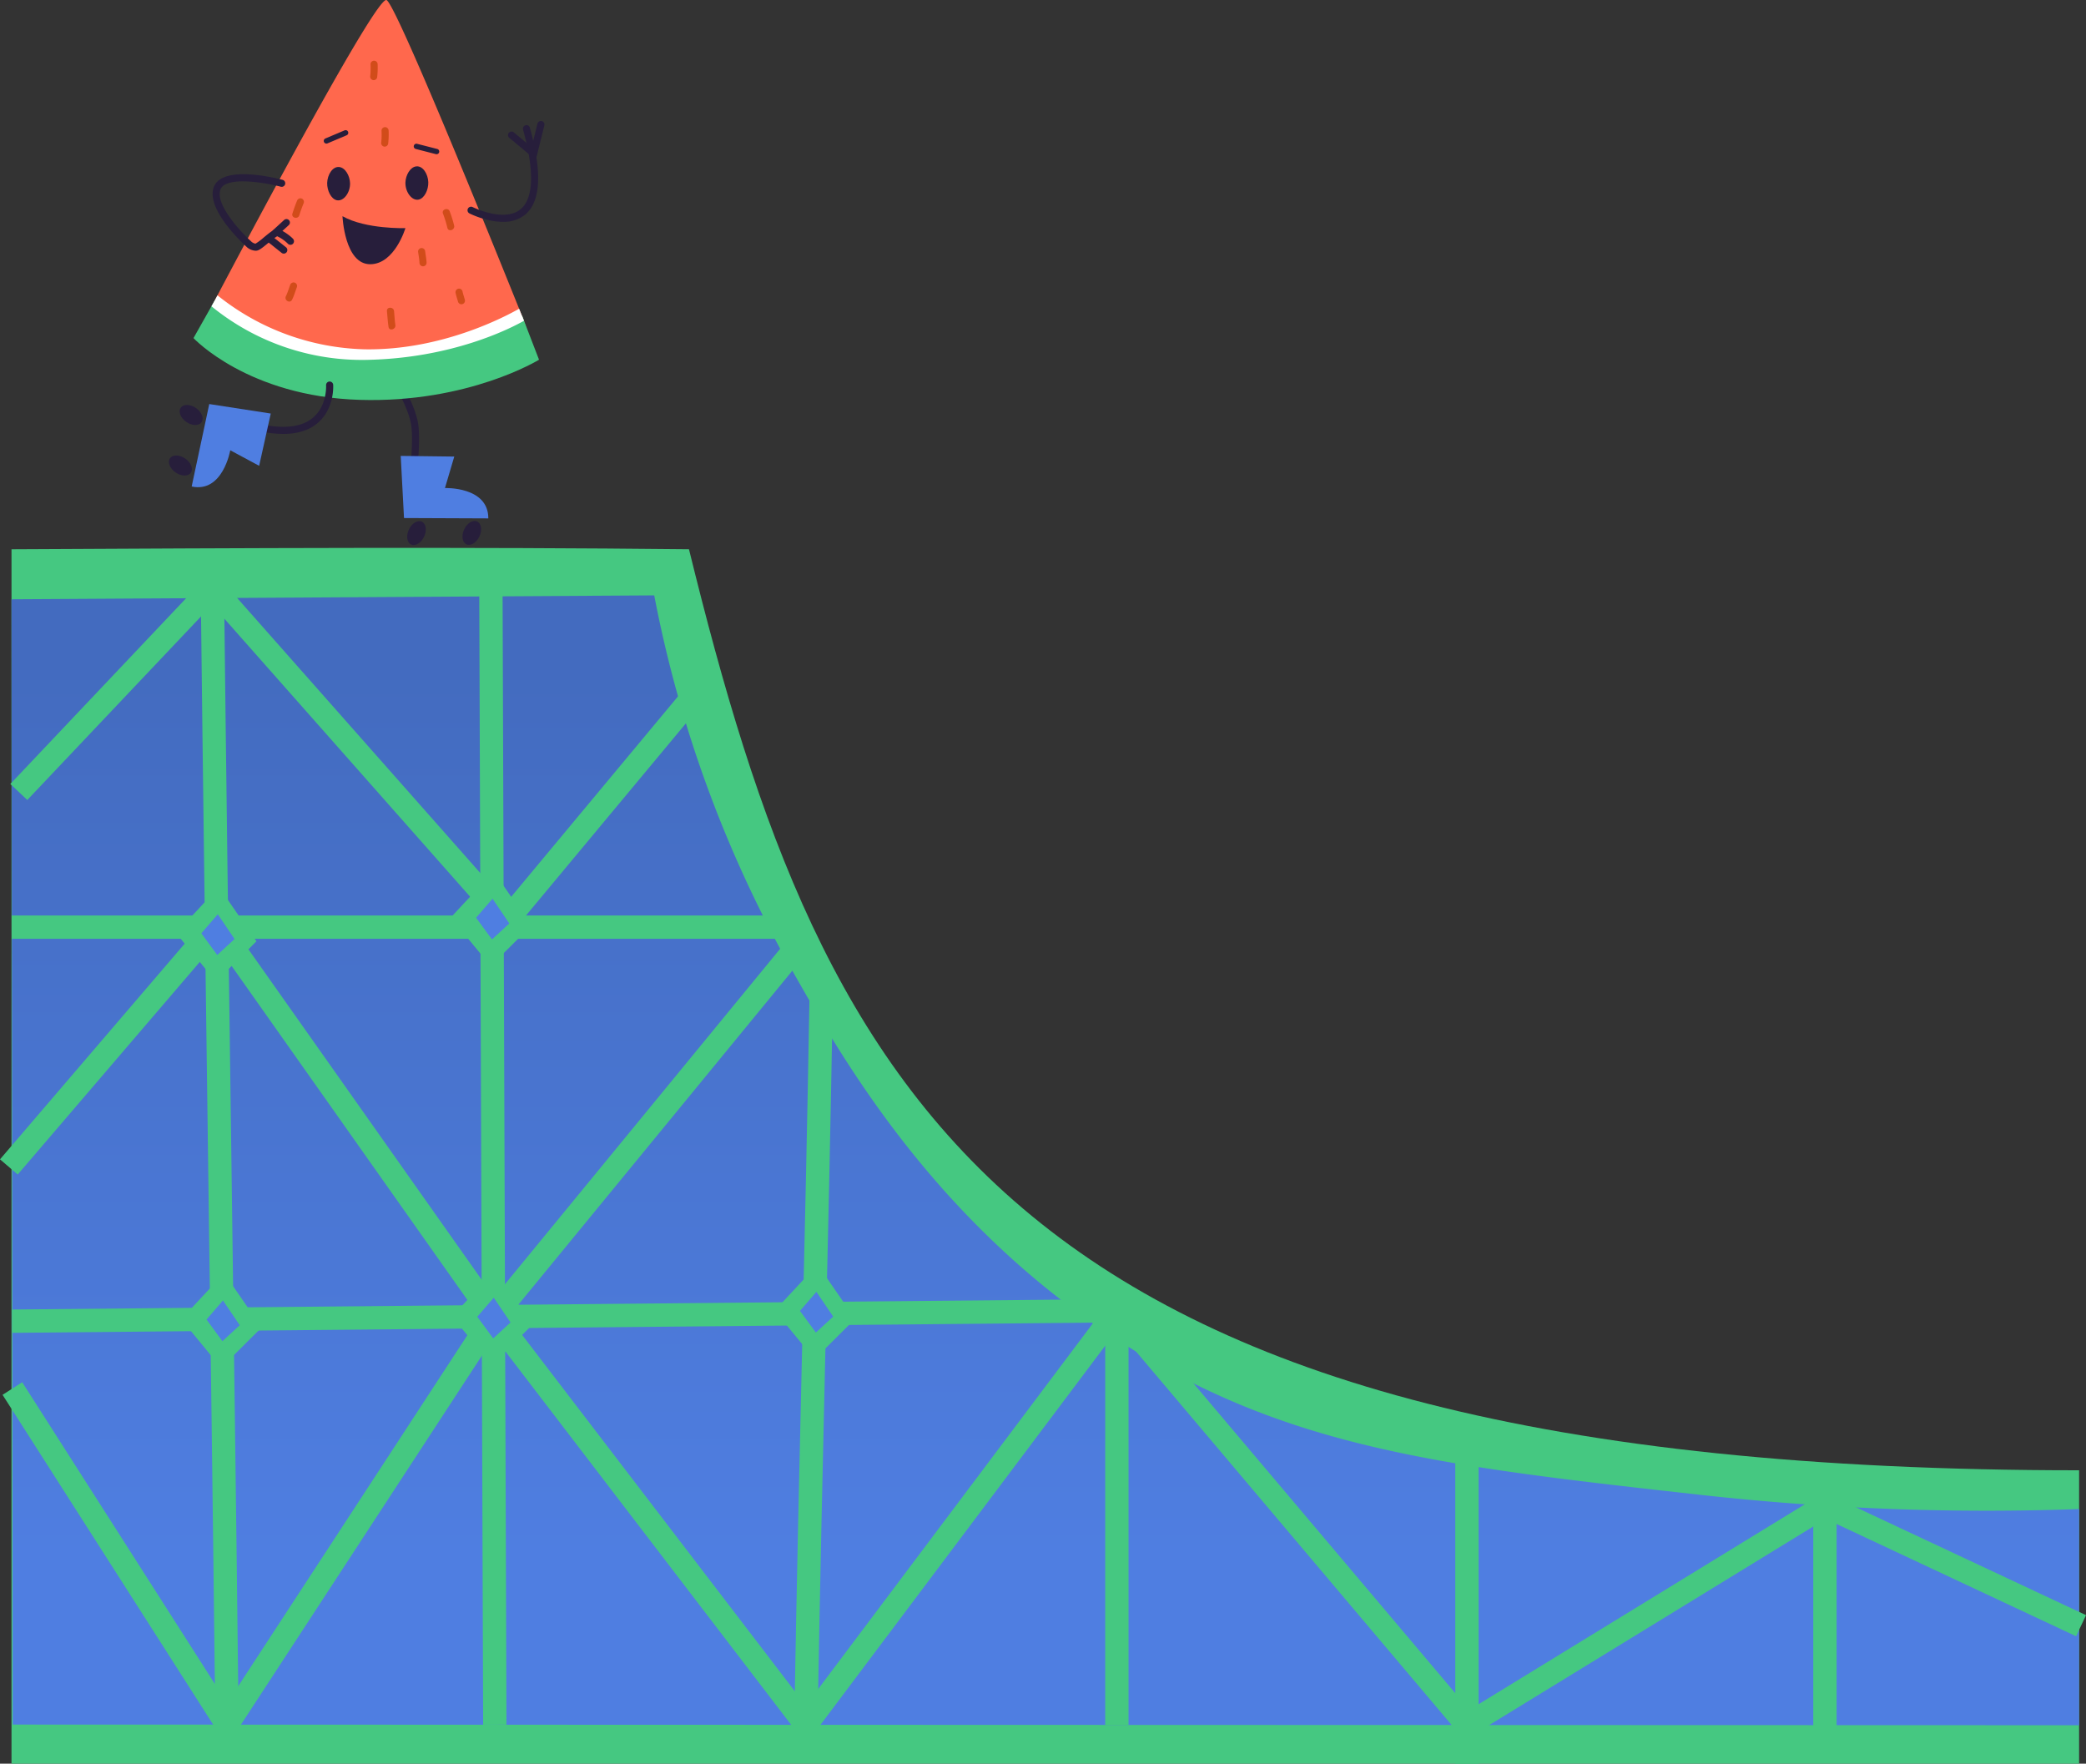 <svg xmlns="http://www.w3.org/2000/svg" width="701.131" height="592.767" viewBox="0 0 701.131 592.767">
    <rect x="0" y="0" width="701.131" height="592.767" fill="#333333" stroke="none"/>
    <defs>
        <style>
            .cls-1{fill:#45c881}.cls-2{fill:url(#linear-gradient)}.cls-3{fill:#4f7ee1}.cls-4{fill:#271e3b}.cls-5{fill:#ff684d}.cls-6{fill:#fff}.cls-7{fill:#d14c1a}
        </style>
        <linearGradient id="linear-gradient" x1=".5" x2=".5" y1=".058" y2=".849" gradientUnits="objectBoundingBox">
            <stop offset="0" stop-color="#436bbf"/>
            <stop offset="1" stop-color="#4f7ee1"/>
        </linearGradient>
    </defs>
    <g id="Group_713" data-name="Group 713" transform="translate(.416 -1561.232)">
        <g id="Group_638" data-name="Group 638" transform="translate(-.416 1745.374)">
            <path id="Path_805" d="M-38.213 534.89h694.942v-98.61c-361.08 0-421.839-124.748-467.234-309.554-73.745-.8-150.733-.4-227.708.005z" class="cls-1" data-name="Path 805" transform="translate(42.08 -126.264)"/>
            <path id="Path_806" d="M-38.213 140.235l216.029-1.308a413.088 413.088 0 0 0 46.389 126.1c17.221 30.308 48.745 85.783 111.726 125.665 55.567 35.187 108.536 41.082 193.4 50.527a869.944 869.944 0 0 0 127.4 4.791v72.655l-694.531-.218c-.134-142.147-.274-236.069-.413-378.212z" class="cls-2" data-name="Path 806" transform="translate(42.08 -122.961)"/>
            <g id="Group_622" data-name="Group 622" transform="translate(67.371 6.122)">
                <path id="Path_807" d="M17.161 520.544c-.833-72.921-1.683-134.807-2.5-194.659s-1.671-121.747-2.505-194.677l7.84-.09c.835 72.921 1.685 134.809 2.5 194.66S24.167 447.526 25 520.456z" class="cls-1" data-name="Path 807" transform="translate(-12.152 -131.119)"/>
            </g>
            <g id="Group_623" data-name="Group 623" transform="translate(161.084 14.649)">
                <path id="Path_808" d="M87.782 518.774c-.218-71.384-.435-130.758-.653-190.109-.218-59.569-.435-119.115-.653-190.759l7.84-.024c.218 71.643.436 131.187.654 190.755.217 59.353.434 118.727.652 190.113z" class="cls-1" data-name="Path 808" transform="translate(-86.476 -137.882)"/>
            </g>
            <g id="Group_624" data-name="Group 624" transform="translate(266.94 146.571)">
                <path id="Path_809" d="M178.27 491.578l-7.839-.137c.87-49.536 1.756-87.639 2.613-124.488s1.741-74.929 2.613-124.442l7.839.137c-.87 49.536-1.756 87.638-2.613 124.487s-1.742 74.928-2.613 124.443z" class="cls-1" data-name="Path 809" transform="translate(-170.431 -242.51)"/>
            </g>
            <g id="Group_625" data-name="Group 625" transform="translate(371.477 256.406)">
                <path id="Rectangle_85" d="M0 0h7.84v139.197H0z" class="cls-1" data-name="Rectangle 85"/>
            </g>
            <g id="Group_626" data-name="Group 626" transform="translate(489.136 298.587)">
                <path id="Rectangle_86" d="M0 0h7.84v110.039H0z" class="cls-1" data-name="Rectangle 86"/>
            </g>
            <g id="Group_627" data-name="Group 627" transform="translate(609.464 313.167)">
                <path id="Rectangle_87" d="M0 0h7.84v88.418H0z" class="cls-1" data-name="Rectangle 87"/>
            </g>
            <g id="Group_628" data-name="Group 628" transform="translate(4.089 252.476)">
                <path id="Rectangle_88" d="M0 0h371.287v7.841H0z" class="cls-1" data-name="Rectangle 88" transform="rotate(-.541 371.202 1.753)"/>
            </g>
            <g id="Group_629" data-name="Group 629" transform="translate(3.927 120.076)">
                <path id="Rectangle_89" d="M0 0h257.319v7.84H0z" class="cls-1" data-name="Rectangle 89" transform="translate(0 3.476)"/>
            </g>
            <g id="Group_630" data-name="Group 630" transform="translate(.86 250.119)">
                <path id="Path_810" d="M34.806 477.244L-40.6 359.167l6.608-4.22L34.88 462.792l89.259-136.686L229.372 463.6l104.386-138.966 118.662 140.42 119.257-73.081 88 41.244-3.328 7.1-84.171-39.451-121.4 74.391-116.659-138.05-104.688 139.367-104.784-136.906z" class="cls-1" data-name="Path 810" transform="translate(40.598 -324.634)"/>
            </g>
            <g id="Group_631" data-name="Group 631" transform="translate(0 120.17)">
                <path id="Path_811" d="M124.336 366.24L31.21 234.32l-66.534 77.688-5.956-5.1 73.086-85.337 93 131.737 99.129-120.82 6.065 4.973z" class="cls-1" data-name="Path 811" transform="translate(41.28 -221.571)"/>
            </g>
            <g id="Group_632" data-name="Group 632" transform="translate(3.485 7.511)">
                <path id="Path_812" d="M128.392 255.953L29.273 143.835l-62.1 65.609-5.694-5.389 67.987-71.834 98.741 111.692 59.736-71.769 6.026 5.016z" class="cls-1" data-name="Path 812" transform="translate(38.516 -132.221)"/>
            </g>
            <g id="Group_633" data-name="Group 633" transform="translate(151.908 242.835)">
                <path id="Path_813" d="M93.63 318.857L79.2 334.344l13.437 16.323 13.6-13.556z" class="cls-1" data-name="Path 813" transform="translate(-79.199 -318.857)"/>
                <path id="Path_814" d="M91.484 326.131q-2.767 3.2-5.531 6.405l5.346 7.28 5.821-5.365z" class="cls-3" data-name="Path 814" transform="translate(-77.437 -316.959)"/>
            </g>
            <g id="Group_634" data-name="Group 634" transform="translate(260.366 240.875)">
                <path id="Path_815" d="M179.649 317.3l-14.432 15.489 13.438 16.322 13.6-13.554z" class="cls-1" data-name="Path 815" transform="translate(-165.217 -317.302)"/>
                <path id="Path_816" d="M177.5 324.577l-5.53 6.4 5.346 7.28 5.821-5.364q-2.815-4.156-5.637-8.316z" class="cls-3" data-name="Path 816" transform="translate(-163.455 -315.404)"/>
            </g>
            <g id="Group_635" data-name="Group 635" transform="translate(151.497 108.741)">
                <path id="Path_817" d="M93.3 212.507L78.873 228l13.438 16.322 13.6-13.554z" class="cls-1" data-name="Path 817" transform="translate(-78.873 -212.507)"/>
                <path id="Path_818" d="M91.158 219.782l-5.53 6.4 5.346 7.28L96.8 228.1q-2.823-4.158-5.642-8.318z" class="cls-3" data-name="Path 818" transform="translate(-77.111 -210.609)"/>
            </g>
            <g id="Group_636" data-name="Group 636" transform="translate(59.156 113.969)">
                <path id="Path_819" d="M20.068 216.653L5.637 232.14l13.437 16.323 13.6-13.556z" class="cls-1" data-name="Path 819" transform="translate(-5.637 -216.653)"/>
                <path id="Path_820" d="M17.922 223.927q-2.767 3.2-5.531 6.405l5.346 7.28 5.821-5.365z" class="cls-3" data-name="Path 820" transform="translate(-3.875 -214.755)"/>
            </g>
            <g id="Group_637" data-name="Group 637" transform="translate(60.897 243.771)">
                <path id="Path_821" d="M21.45 319.6L7.018 335.088l13.438 16.322 13.6-13.554z" class="cls-1" data-name="Path 821" transform="translate(-7.018 -319.599)"/>
                <path id="Path_822" d="M19.3 326.873l-5.53 6.405 5.346 7.28 5.821-5.365z" class="cls-3" data-name="Path 822" transform="translate(-5.256 -317.701)"/>
            </g>
        </g>
        <g id="Group_640" data-name="Group 640" transform="translate(55.1 1561.232)">
            <path id="Path_823" d="M1140.5 231.232a1.193 1.193 0 0 0 1.163-1.054c.055-.47 1.337-11.576.353-17.014-1.5-8.284-9.944-20.862-10.3-21.394a1.193 1.193 0 0 0-1.978 1.335c.085.125 8.519 12.7 9.931 20.485.923 5.089-.36 16.2-.373 16.311a1.194 1.194 0 0 0 1.046 1.324 1.3 1.3 0 0 0 .158.007z" class="cls-4" data-name="Path 823" transform="translate(-1057.041 -71.099)"/>
            <path id="Path_824" d="M1169.924 168.5a33.755 33.755 0 0 0-2.58-11.157c-11.288-28.079-42.287-104.592-45.523-106.142-3.214-1.538-42.833 72.743-57.73 100.944a17.824 17.824 0 0 0-1.891 12.236s54.333 32.187 107.724 4.119z" class="cls-5" data-name="Path 824" transform="translate(-1047.414 -51.182)"/>
            <g id="Group_639" data-name="Group 639" transform="translate(35.97 73.634)">
                <path id="Path_825" d="M1088.121 142.665a1.164 1.164 0 0 1-.786-2.024l3.629-3.315a1.164 1.164 0 0 1 1.571 1.719l-3.629 3.315a1.159 1.159 0 0 1-.785.305z" class="cls-4" data-name="Path 825" transform="translate(-1086.956 -137.022)"/>
            </g>
            <path id="Path_826" d="M1166.557 174.008l5.7 14.788s-23.643 14.6-60.249 13.494c-37.608-1.137-55.885-20.766-55.885-20.766l7.224-12.8s38.886 37.864 103.21 5.284z" class="cls-1" data-name="Path 826" transform="translate(-1046.602 -67.897)"/>
            <path id="Path_827" d="M1135.653 139.9s-13.317.431-21.151-4.008c0 0 .681 16.3 9.429 16.144 8.169-.136 11.722-12.136 11.722-12.136z" class="cls-4" data-name="Path 827" transform="translate(-1054.904 -63.228)"/>
            <path id="Path_828" d="M1090.272 218.271c4.654-.081 8.4-1.332 11.191-3.747 5.586-4.831 5.136-12.45 5.115-12.772a1.194 1.194 0 0 0-2.382.159c.005.068.378 6.784-4.31 10.823-3.74 3.222-9.68 3.984-17.665 2.262a1.193 1.193 0 1 0-.5 2.332 37.766 37.766 0 0 0 8.551.943z" class="cls-4" data-name="Path 828" transform="translate(-1050.108 -72.436)"/>
            <ellipse id="Ellipse_101" cx="4.238" cy="2.825" class="cls-4" data-name="Ellipse 101" rx="4.238" ry="2.825" transform="rotate(-64.563 193.176 12.746)"/>
            <ellipse id="Ellipse_102" cx="4.238" cy="2.825" class="cls-4" data-name="Ellipse 102" rx="4.238" ry="2.825" transform="rotate(-64.563 183.932 27.496)"/>
            <ellipse id="Ellipse_103" cx="2.846" cy="4.269" class="cls-4" data-name="Ellipse 103" rx="2.846" ry="4.269" transform="rotate(-55.6 148.314 78.202)"/>
            <ellipse id="Ellipse_104" cx="2.846" cy="4.269" class="cls-4" data-name="Ellipse 104" rx="2.846" ry="4.269" transform="rotate(-55.6 134.009 66.293)"/>
            <path id="Path_829" d="M1142.831 116.366c2.235-.22 3.94 2.626 4.018 5.325.075 2.544-1.283 5.4-3.211 5.836-2.3.524-4.592-2.586-4.475-5.777.09-2.44 1.596-5.18 3.668-5.384z" class="cls-4" data-name="Path 829" transform="translate(-1058.41 -60.45)"/>
            <path id="Path_830" d="M1112.519 116.615c-2.234-.216-3.938 2.632-4.016 5.331-.073 2.544 1.287 5.4 3.214 5.832 2.3.521 4.59-2.594 4.472-5.785-.089-2.439-1.598-5.177-3.67-5.378z" class="cls-4" data-name="Path 830" transform="translate(-1054.05 -60.485)"/>
            <path id="Path_831" d="M1108.077 106.691a.88.88 0 0 0 .333-.07l6.452-2.726a.895.895 0 1 0-.7-1.648l-6.452 2.725a.895.895 0 0 0 .365 1.719z" class="cls-4" data-name="Path 831" transform="translate(-1053.86 -58.433)"/>
            <path id="Path_832" d="M1150.119 111.023a.895.895 0 0 0 .207-1.761l-6.782-1.739a.895.895 0 1 0-.445 1.734l6.781 1.743a.883.883 0 0 0 .239.023z" class="cls-4" data-name="Path 832" transform="translate(-1058.875 -59.19)"/>
            <path id="Path_833" d="M1168.212 175.447c-4.753 2.681-24.306 12.648-53.078 13.148a79.987 79.987 0 0 1-51.978-18.015l1.194-2.117.828-1.566a82.278 82.278 0 0 0 49.5 18.141c25.759.428 47.268-11 51.888-13.638l.953 2.368.038-.02z" class="cls-6" data-name="Path 833" transform="translate(-1047.602 -67.637)"/>
            <path id="Path_834" d="M1132.165 102.123a27.413 27.413 0 0 1-.165 4.526 1.2 1.2 0 0 1-1.453.859 1.223 1.223 0 0 1-.859-1.453 23.749 23.749 0 0 0 .09-3.89 1.194 1.194 0 0 1 2.386-.041z" class="cls-7" data-name="Path 834" transform="translate(-1057.061 -58.265)"/>
            <path id="Path_835" d="M1127.855 76.078a27.506 27.506 0 0 1-.164 4.526 1.2 1.2 0 0 1-1.453.859 1.223 1.223 0 0 1-.859-1.453 23.735 23.735 0 0 0 .09-3.89 1.194 1.194 0 0 1 2.385-.041z" class="cls-7" data-name="Path 835" transform="translate(-1056.448 -54.561)"/>
            <path id="Path_836" d="M1156.138 133.91a36.972 36.972 0 0 1 1.485 4.78c.278 1.5-2.009 2.183-2.29.674a36.671 36.671 0 0 0-1.485-4.78c-.483-1.462 1.809-2.13 2.29-.674z" class="cls-7" data-name="Path 836" transform="translate(-1060.489 -62.831)"/>
            <path id="Path_837" d="M1146.507 149.534c.173 1.265.417 2.518.467 3.8a1.194 1.194 0 0 1-2.386.041c-.05-1.278-.294-2.531-.467-3.8a1.2 1.2 0 0 1 1.172-1.214 1.222 1.222 0 0 1 1.214 1.173z" class="cls-7" data-name="Path 837" transform="translate(-1059.115 -65.001)"/>
            <path id="Path_838" d="M1161.12 165.124c.214.984.547 1.929.811 2.9a1.194 1.194 0 0 1-2.29.674c-.263-.97-.6-1.915-.811-2.9a1.223 1.223 0 0 1 .808-1.481 1.2 1.2 0 0 1 1.482.807z" class="cls-7" data-name="Path 838" transform="translate(-1061.203 -67.264)"/>
            <path id="Path_839" d="M1096.03 163.33c-.54 1.445-.965 2.93-1.647 4.319s-2.758.208-2.081-1.169c.59-1.2.949-2.493 1.416-3.744a1.231 1.231 0 0 1 1.453-.859 1.2 1.2 0 0 1 .859 1.453z" class="cls-7" data-name="Path 839" transform="translate(-1051.728 -66.918)"/>
            <path id="Path_840" d="M1098.6 130.655a45.942 45.942 0 0 0-1.413 3.945c-.459 1.457-2.774.877-2.312-.594a52.657 52.657 0 0 1 1.643-4.519 1.2 1.2 0 0 1 1.625-.456 1.222 1.222 0 0 1 .456 1.625z" class="cls-7" data-name="Path 840" transform="translate(-1052.104 -62.232)"/>
            <path id="Path_841" d="M1134.306 172.865c.174 1.554.184 3.139.439 4.682.248 1.5-2.04 2.187-2.289.674-.291-1.76-.337-3.544-.535-5.314-.171-1.525 2.216-1.557 2.386-.042z" class="cls-7" data-name="Path 841" transform="translate(-1057.379 -68.327)"/>
            <path id="Path_842" d="M1175.655 132.717a11.364 11.364 0 0 0 7.162-2.377c5.271-4.316 5.824-14.161 1.643-29.26a1.193 1.193 0 1 0-2.3.636c3.85 13.9 3.555 23.16-.852 26.774-5.5 4.513-15.987-.689-16.091-.741a1.193 1.193 0 0 0-1.077 2.129c.334.17 5.895 2.936 11.515 2.839z" class="cls-4" data-name="Path 842" transform="translate(-1061.87 -58.153)"/>
            <path id="Path_843" d="M1078.1 145.158c.071 0 .142 0 .215-.01.868-.07 1.846-.814 4.033-2.626a23.52 23.52 0 0 1 2.958-2.23 12.978 12.978 0 0 1 3.564 2.465 1.193 1.193 0 0 0 1.819-1.544c-.807-.951-3.622-3.04-5.111-3.311-1.048-.2-2.132.612-4.752 2.782a19.329 19.329 0 0 1-2.8 2.1h-.02a2.781 2.781 0 0 1-1.529-.849c-2.633-2.337-12.086-12.119-10.252-17.284 1.7-4.786 15.576-2.268 20.3-1.009a1.193 1.193 0 1 0 .615-2.306c-2.082-.556-20.42-5.206-23.166 2.516-2.717 7.647 10.781 19.746 10.916 19.866a4.753 4.753 0 0 0 3.21 1.44z" class="cls-4" data-name="Path 843" transform="translate(-1047.667 -60.889)"/>
            <path id="Path_844" d="M1090.514 149.509a1.193 1.193 0 0 0 .724-2.126l-4.891-3.9a1.193 1.193 0 1 0-1.488 1.866l4.891 3.9a1.189 1.189 0 0 0 .764.26z" class="cls-4" data-name="Path 844" transform="translate(-1050.624 -64.271)"/>
            <path id="Path_845" d="M1188.707 111.691l2.86-11.59a1.194 1.194 0 1 0-2.318-.571l-1.945 7.882-5.962-4.978a1.193 1.193 0 1 0-1.529 1.831z" class="cls-4" data-name="Path 845" transform="translate(-1064.13 -57.928)"/>
            <path id="Path_846" d="M1152.19 240.614s14.618-.537 14.573 10.2l-28.336-.117-1.106-20.884 18 .221z" class="cls-3" data-name="Path 846" transform="translate(-1058.149 -76.584)"/>
            <path id="Path_847" d="M1068.375 225.031s-2.467 14.418-12.968 12.176l5.914-27.712 20.668 3.191-3.9 17.57z" class="cls-3" data-name="Path 847" transform="translate(-1046.5 -73.695)"/>
        </g>
    </g>
</svg>
